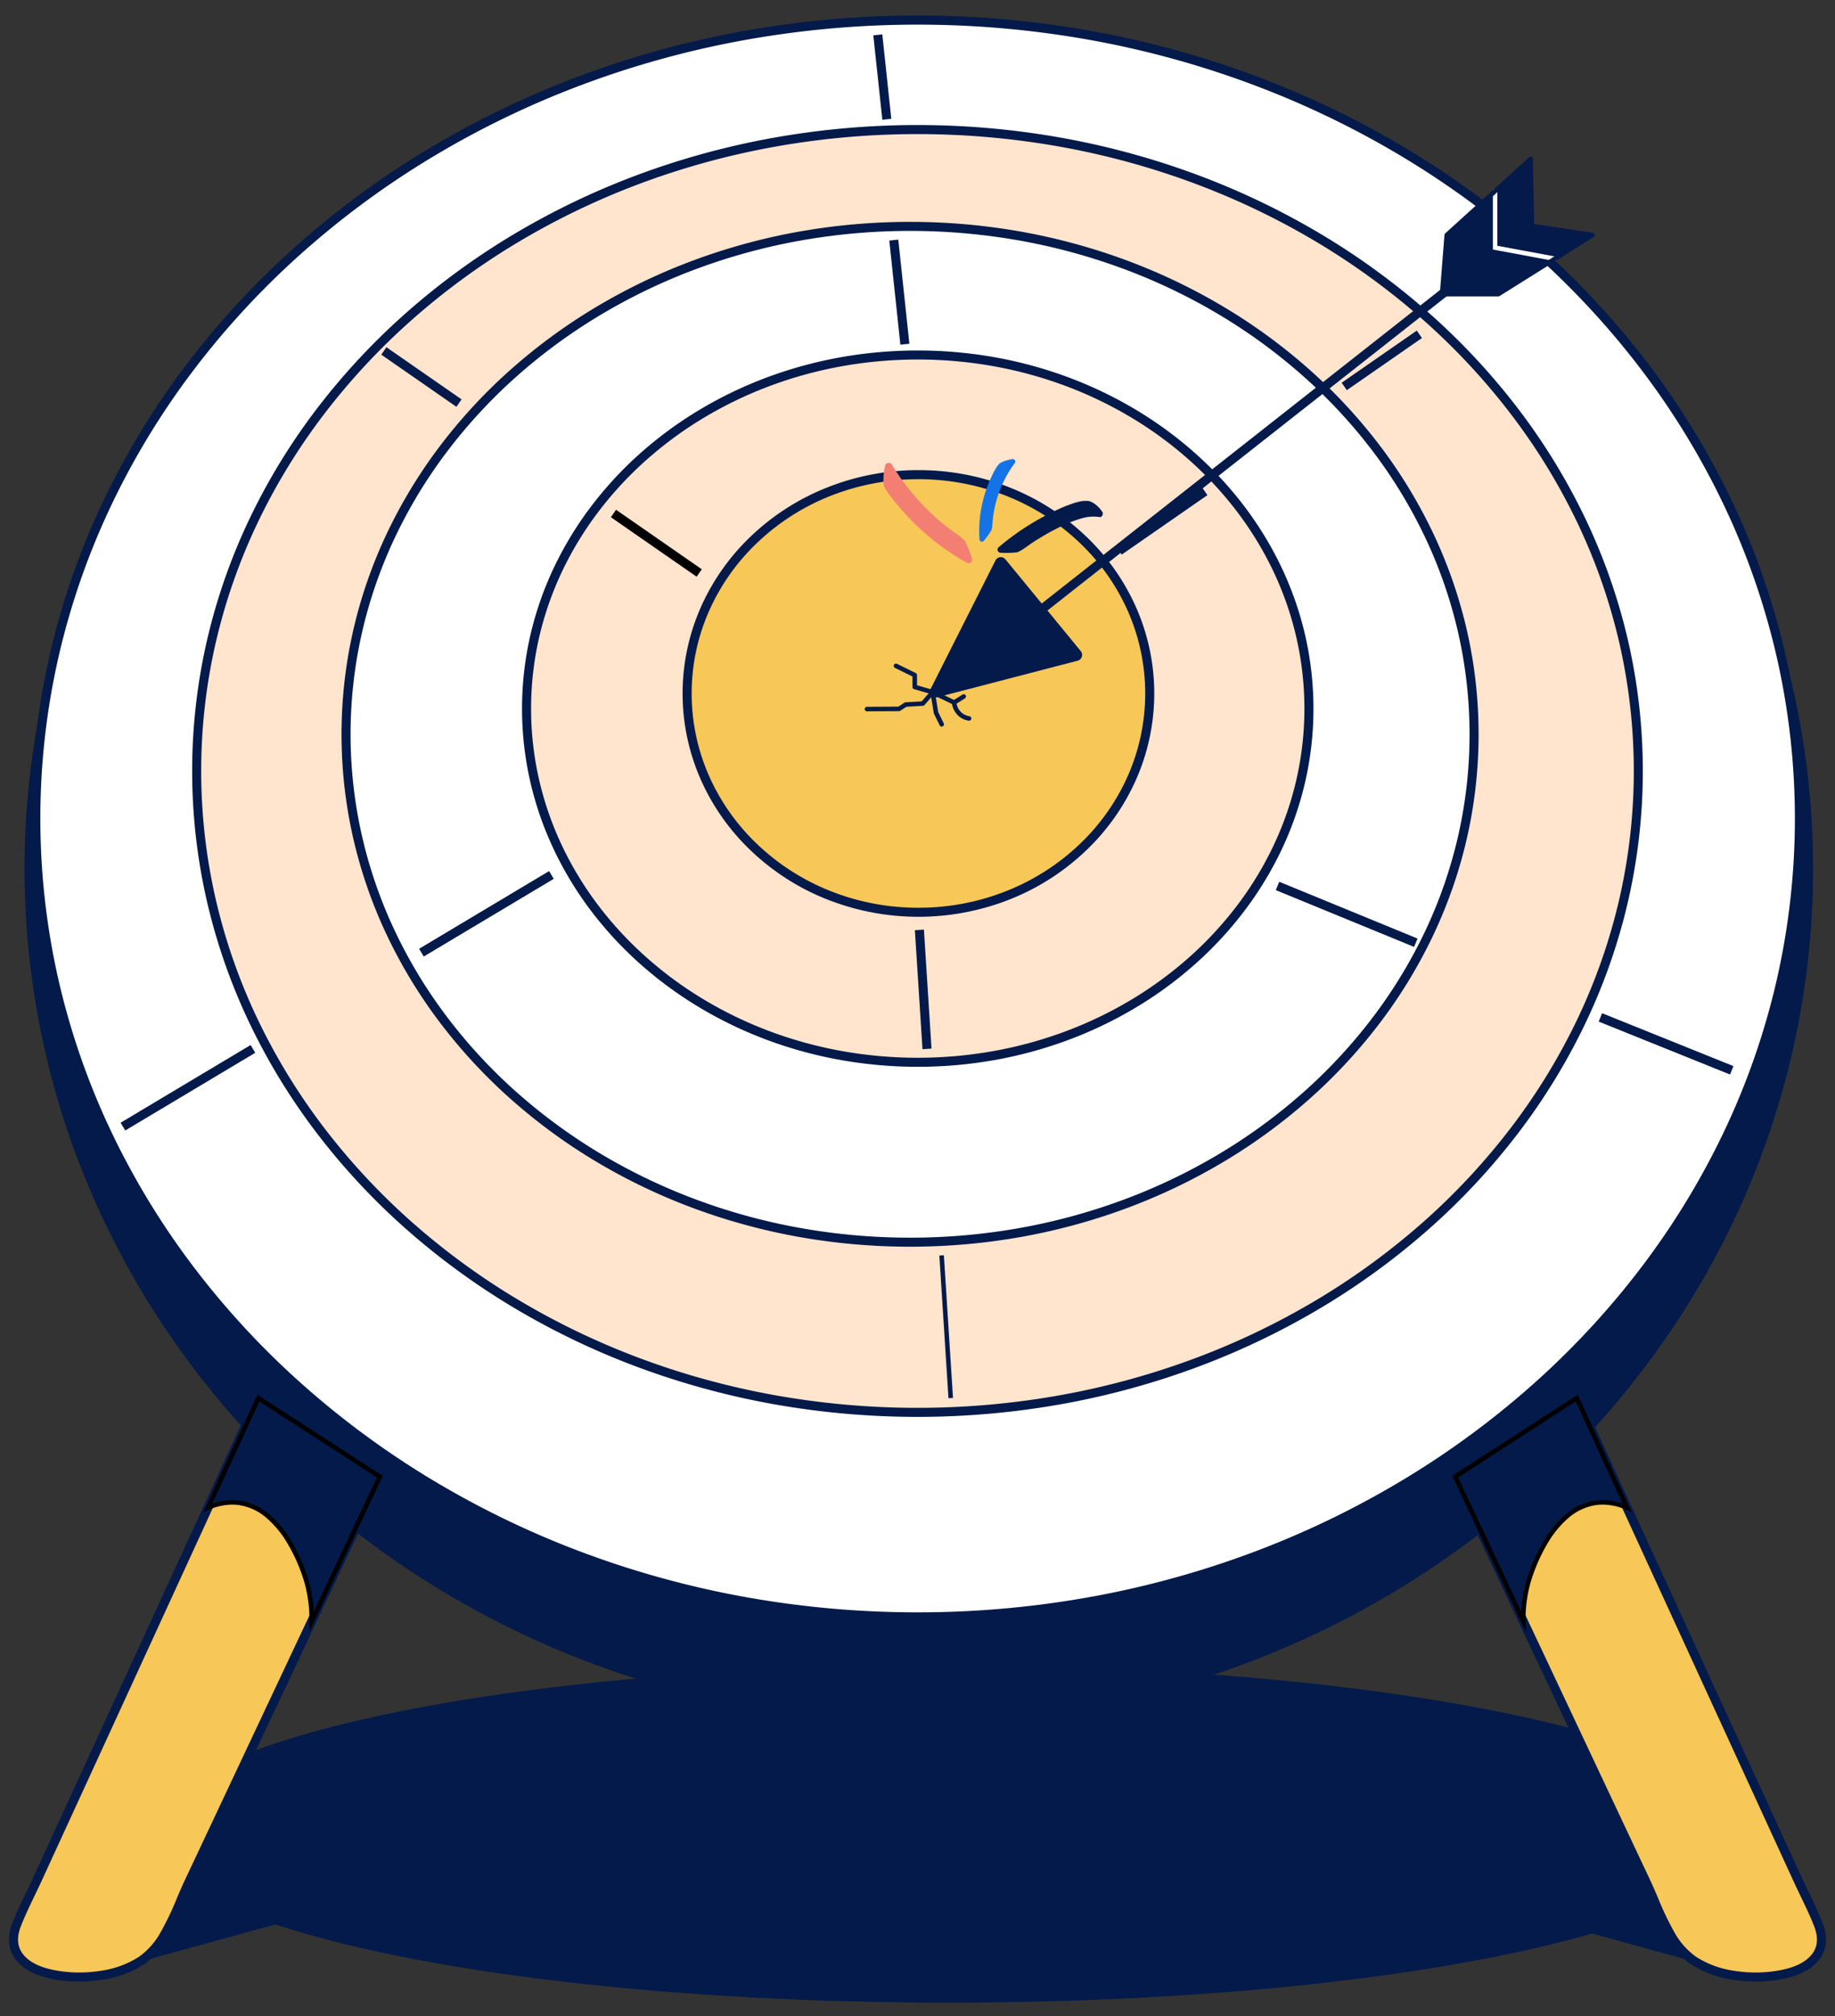 <svg xmlns="http://www.w3.org/2000/svg" xmlns:xlink="http://www.w3.org/1999/xlink" width="406" height="446" viewBox="0 0 406 446"><rect x="0" y="0" width="406" height="446" fill="#333333" stroke="none"/><defs><clipPath id="a"><rect width="406" height="446" transform="translate(-3 -4)" fill="none"/></clipPath><clipPath id="b"><rect width="84.032" height="132.069" transform="translate(-3)" fill="#f7c758" stroke="#031a4a" stroke-width="2"/></clipPath><clipPath id="c"><rect width="84.032" height="133.069" fill="#f7c758" stroke="#031a4a" stroke-width="2"/></clipPath></defs><g transform="translate(3 4)"><g clip-path="url(#a)"><path d="M386.73,443.413c0,20.62-78.984,37.337-176.416,37.337S33.9,464.033,33.9,443.413s78.984-37.337,176.417-37.337S386.73,422.792,386.73,443.413" transform="translate(-3.466 -41.749)" fill="#031a4a"/><path d="M397.522,188.261c0,103.7-88.129,187.762-196.84,187.762S3.841,291.959,3.841,188.261,91.97.5,200.682.5s196.84,84.064,196.84,187.762" transform="translate(-0.393 -0.051)" fill="#031a4a"/><path d="M200.682,377.023a208.553,208.553,0,0,1-39.862-3.833,203.851,203.851,0,0,1-37.132-10.995,201.045,201.045,0,0,1-33.6-17.4A197.56,197.56,0,0,1,60.8,321.752a192.362,192.362,0,0,1-24.162-27.934A186.232,186.232,0,0,1,18.4,261.752a181.184,181.184,0,0,1,0-146.982A186.231,186.231,0,0,1,36.642,82.7,192.359,192.359,0,0,1,60.8,54.77a197.554,197.554,0,0,1,29.28-23.044,201.042,201.042,0,0,1,33.6-17.4A203.852,203.852,0,0,1,160.82,3.332a209.179,209.179,0,0,1,79.723,0,203.85,203.85,0,0,1,37.131,10.995,201.039,201.039,0,0,1,33.6,17.4,197.553,197.553,0,0,1,29.28,23.044A192.359,192.359,0,0,1,364.721,82.7a186.231,186.231,0,0,1,18.247,32.067,181.185,181.185,0,0,1,0,146.982,186.23,186.23,0,0,1-18.247,32.067,192.361,192.361,0,0,1-24.162,27.934,197.558,197.558,0,0,1-29.28,23.044,201.042,201.042,0,0,1-33.6,17.4,203.849,203.849,0,0,1-37.131,10.995A208.549,208.549,0,0,1,200.682,377.023Zm0-375.524A206.55,206.55,0,0,0,161.2,5.3a201.841,201.841,0,0,0-36.766,10.886A199.035,199.035,0,0,0,91.168,33.406a195.554,195.554,0,0,0-28.983,22.81,190.359,190.359,0,0,0-23.91,27.643,184.232,184.232,0,0,0-18.05,31.721,179.184,179.184,0,0,0,0,145.36,184.23,184.23,0,0,0,18.05,31.721,190.357,190.357,0,0,0,23.91,27.643,195.558,195.558,0,0,0,28.983,22.81,199.038,199.038,0,0,0,33.269,17.225A201.84,201.84,0,0,0,161.2,371.227a207.178,207.178,0,0,0,78.957,0,201.839,201.839,0,0,0,36.766-10.886A199.034,199.034,0,0,0,310.2,343.116a195.557,195.557,0,0,0,28.983-22.81,190.357,190.357,0,0,0,23.91-27.643,184.227,184.227,0,0,0,18.05-31.721,179.184,179.184,0,0,0,0-145.36,184.229,184.229,0,0,0-18.05-31.721,190.36,190.36,0,0,0-23.91-27.643A195.553,195.553,0,0,0,310.2,33.406a199.031,199.031,0,0,0-33.268-17.225A201.84,201.84,0,0,0,240.16,5.3,206.547,206.547,0,0,0,200.682,1.5Z" transform="translate(-0.393 -0.051)" fill="#031a4a"/><path d="M196.841-.5a208.055,208.055,0,0,1,39.766,3.824,203.349,203.349,0,0,1,37.04,10.968,200.541,200.541,0,0,1,33.52,17.355,197.057,197.057,0,0,1,29.206,22.986,191.858,191.858,0,0,1,24.1,27.861,185.73,185.73,0,0,1,18.2,31.98,180.684,180.684,0,0,1,0,146.576,185.73,185.73,0,0,1-18.2,31.98,191.857,191.857,0,0,1-24.1,27.861,197.057,197.057,0,0,1-29.206,22.986,200.541,200.541,0,0,1-33.52,17.355,203.349,203.349,0,0,1-37.04,10.968,208.682,208.682,0,0,1-79.532,0,203.349,203.349,0,0,1-37.04-10.968,200.541,200.541,0,0,1-33.52-17.355,197.057,197.057,0,0,1-29.206-22.986,191.857,191.857,0,0,1-24.1-27.861,185.73,185.73,0,0,1-18.2-31.98,180.684,180.684,0,0,1,0-146.576,185.73,185.73,0,0,1,18.2-31.98,191.858,191.858,0,0,1,24.1-27.861A197.057,197.057,0,0,1,86.514,31.646a200.541,200.541,0,0,1,33.52-17.355,203.349,203.349,0,0,1,37.04-10.968A208.055,208.055,0,0,1,196.841-.5Zm0,375.524a207.048,207.048,0,0,0,39.574-3.805A202.343,202.343,0,0,0,273.273,360.3a199.537,199.537,0,0,0,33.352-17.268,196.055,196.055,0,0,0,29.058-22.869,190.857,190.857,0,0,0,23.973-27.715,184.728,184.728,0,0,0,18.1-31.808,179.685,179.685,0,0,0,0-145.766,184.728,184.728,0,0,0-18.1-31.808,190.857,190.857,0,0,0-23.973-27.715,196.055,196.055,0,0,0-29.058-22.869,199.537,199.537,0,0,0-33.352-17.268A202.343,202.343,0,0,0,236.415,4.305a207.68,207.68,0,0,0-79.149,0,202.343,202.343,0,0,0-36.858,10.914A199.537,199.537,0,0,0,87.056,32.487,196.055,196.055,0,0,0,58,55.356,190.857,190.857,0,0,0,34.025,83.071a184.728,184.728,0,0,0-18.1,31.808,179.685,179.685,0,0,0,0,145.766,184.728,184.728,0,0,0,18.1,31.808A190.857,190.857,0,0,0,58,320.168a196.055,196.055,0,0,0,29.058,22.869A199.537,199.537,0,0,0,120.408,360.3a202.343,202.343,0,0,0,36.858,10.914A207.048,207.048,0,0,0,196.841,375.024Z" transform="translate(3.448 0.448)" fill="#031a4a"/><path d="M395.685,177.105c0,97.537-87.349,176.606-195.1,176.606S5.488,274.642,5.488,177.105,92.837.5,200.586.5s195.1,79.069,195.1,176.606" transform="translate(-0.561 -0.051)" fill="#fff"/><path d="M195.1-1a217.428,217.428,0,0,1,39.5,3.6,210.278,210.278,0,0,1,36.8,10.34,203.348,203.348,0,0,1,33.3,16.364,194.678,194.678,0,0,1,29.023,21.677,184.059,184.059,0,0,1,23.954,26.281,173.1,173.1,0,0,1,18.092,30.174,164.778,164.778,0,0,1,11.438,33.354,162.785,162.785,0,0,1,0,71.626,164.78,164.78,0,0,1-11.437,33.354,173.1,173.1,0,0,1-18.092,30.174,184.057,184.057,0,0,1-23.954,26.28A194.678,194.678,0,0,1,304.7,323.9a203.346,203.346,0,0,1-33.3,16.364,210.28,210.28,0,0,1-36.8,10.34,218.233,218.233,0,0,1-79,0,210.279,210.279,0,0,1-36.8-10.34A203.349,203.349,0,0,1,85.5,323.9a194.684,194.684,0,0,1-29.023-21.677,184.058,184.058,0,0,1-23.954-26.28,173.1,173.1,0,0,1-18.093-30.174A164.776,164.776,0,0,1,2.988,212.419a162.784,162.784,0,0,1,0-71.626A164.774,164.774,0,0,1,14.426,107.44,173.1,173.1,0,0,1,32.518,77.266,184.06,184.06,0,0,1,56.472,50.985,194.684,194.684,0,0,1,85.5,29.308a203.351,203.351,0,0,1,33.3-16.364A210.276,210.276,0,0,1,155.6,2.6,217.428,217.428,0,0,1,195.1-1Zm0,353.213a215.425,215.425,0,0,0,39.137-3.571A208.274,208.274,0,0,0,270.682,338.4a201.336,201.336,0,0,0,32.976-16.2,192.67,192.67,0,0,0,28.725-21.453,182.05,182.05,0,0,0,23.693-25.994,171.1,171.1,0,0,0,17.883-29.824,162.773,162.773,0,0,0,11.3-32.948,160.784,160.784,0,0,0,0-70.744,162.773,162.773,0,0,0-11.3-32.948,171.1,171.1,0,0,0-17.883-29.824,182.057,182.057,0,0,0-23.693-25.994,192.672,192.672,0,0,0-28.725-21.453,201.341,201.341,0,0,0-32.976-16.2A208.272,208.272,0,0,0,234.235,4.571a216.231,216.231,0,0,0-78.274,0,208.273,208.273,0,0,0-36.447,10.241,201.343,201.343,0,0,0-32.976,16.2A192.676,192.676,0,0,0,57.814,52.468,182.055,182.055,0,0,0,34.121,78.462a171.1,171.1,0,0,0-17.883,29.824,162.771,162.771,0,0,0-11.3,32.948,160.783,160.783,0,0,0,0,70.744,162.772,162.772,0,0,0,11.3,32.948A171.1,171.1,0,0,0,34.121,274.75a182.049,182.049,0,0,0,23.693,25.994A192.674,192.674,0,0,0,86.539,322.2a201.338,201.338,0,0,0,32.976,16.2,208.275,208.275,0,0,0,36.447,10.241A215.425,215.425,0,0,0,195.1,352.213Z" transform="translate(4.927 0.448)" fill="#031a4a"/><path d="M364.1,169.366c0,78.359-71.4,141.881-159.483,141.881S45.131,247.725,45.131,169.366s71.4-141.881,159.484-141.881S364.1,91.008,364.1,169.366" transform="translate(-4.615 -2.826)" fill="#ffe4ce"/><path d="M204.615,311.748a180.436,180.436,0,0,1-32.231-2.891,173.908,173.908,0,0,1-30.023-8.291,167.126,167.126,0,0,1-27.172-13.121,158.644,158.644,0,0,1-23.678-17.38A148.523,148.523,0,0,1,71.97,249a138.294,138.294,0,0,1-14.758-24.188,130.537,130.537,0,0,1-9.329-26.735,128.29,128.29,0,0,1,0-57.412,130.536,130.536,0,0,1,9.329-26.735A138.293,138.293,0,0,1,71.97,89.737,148.524,148.524,0,0,1,91.51,68.668a158.646,158.646,0,0,1,23.678-17.38,167.124,167.124,0,0,1,27.172-13.121,173.908,173.908,0,0,1,30.023-8.291,181.138,181.138,0,0,1,64.462,0,173.907,173.907,0,0,1,30.023,8.291,167.124,167.124,0,0,1,27.172,13.121,158.646,158.646,0,0,1,23.678,17.38,148.521,148.521,0,0,1,19.54,21.069,138.3,138.3,0,0,1,14.758,24.188,130.539,130.539,0,0,1,9.329,26.735,128.289,128.289,0,0,1,0,57.412,130.539,130.539,0,0,1-9.329,26.735A138.3,138.3,0,0,1,337.26,249a148.521,148.521,0,0,1-19.54,21.069,158.644,158.644,0,0,1-23.678,17.38,167.126,167.126,0,0,1-27.172,13.121,173.906,173.906,0,0,1-30.023,8.291A180.433,180.433,0,0,1,204.615,311.748Zm0-283.763a179.434,179.434,0,0,0-32.052,2.874,172.911,172.911,0,0,0-29.85,8.243A166.124,166.124,0,0,0,115.7,52.145a157.645,157.645,0,0,0-23.528,17.27A147.521,147.521,0,0,0,72.766,90.342a137.292,137.292,0,0,0-14.651,24.013,129.536,129.536,0,0,0-9.257,26.53,127.29,127.29,0,0,0,0,56.964,129.536,129.536,0,0,0,9.257,26.53,137.29,137.29,0,0,0,14.651,24.013,147.515,147.515,0,0,0,19.409,20.927,157.646,157.646,0,0,0,23.528,17.27,166.125,166.125,0,0,0,27.009,13.042,172.9,172.9,0,0,0,29.85,8.243,180.137,180.137,0,0,0,64.1,0,172.9,172.9,0,0,0,29.85-8.243,166.124,166.124,0,0,0,27.009-13.042,157.645,157.645,0,0,0,23.528-17.27,147.517,147.517,0,0,0,19.408-20.927,137.291,137.291,0,0,0,14.651-24.013,129.536,129.536,0,0,0,9.257-26.53,127.29,127.29,0,0,0,0-56.964,129.536,129.536,0,0,0-9.257-26.53,137.293,137.293,0,0,0-14.651-24.013,147.522,147.522,0,0,0-19.408-20.927,157.644,157.644,0,0,0-23.528-17.27A166.123,166.123,0,0,0,266.517,39.1a172.907,172.907,0,0,0-29.85-8.243A179.431,179.431,0,0,0,204.615,27.985Z" transform="translate(-4.615 -2.826)" fill="#031a4a"/><path d="M159.484-1A180.935,180.935,0,0,1,191.8,1.9a174.412,174.412,0,0,1,30.11,8.315,167.628,167.628,0,0,1,27.254,13.16,159.148,159.148,0,0,1,23.753,17.435,149.021,149.021,0,0,1,19.606,21.14,138.8,138.8,0,0,1,14.811,24.276,131.042,131.042,0,0,1,9.364,26.838,128.792,128.792,0,0,1,0,57.636,131.042,131.042,0,0,1-9.364,26.838,138.8,138.8,0,0,1-14.811,24.276,149.026,149.026,0,0,1-19.606,21.14,159.148,159.148,0,0,1-23.753,17.435,167.628,167.628,0,0,1-27.254,13.16,174.412,174.412,0,0,1-30.11,8.315,181.64,181.64,0,0,1-64.641,0,174.412,174.412,0,0,1-30.11-8.315A167.628,167.628,0,0,1,69.8,260.389a159.151,159.151,0,0,1-23.753-17.435,149.026,149.026,0,0,1-19.606-21.14A138.8,138.8,0,0,1,11.63,197.538,131.042,131.042,0,0,1,2.266,170.7a128.792,128.792,0,0,1,0-57.636A131.042,131.042,0,0,1,11.63,86.225,138.8,138.8,0,0,1,26.441,61.949a149.021,149.021,0,0,1,19.606-21.14A159.151,159.151,0,0,1,69.8,23.374a167.628,167.628,0,0,1,27.254-13.16A174.412,174.412,0,0,1,127.163,1.9,180.935,180.935,0,0,1,159.484-1Zm0,283.763a178.927,178.927,0,0,0,31.963-2.866,172.4,172.4,0,0,0,29.764-8.219,165.623,165.623,0,0,0,26.928-13,157.147,157.147,0,0,0,23.454-17.215A147.02,147.02,0,0,0,290.934,220.6a136.793,136.793,0,0,0,14.6-23.925,129.038,129.038,0,0,0,9.221-26.427,126.791,126.791,0,0,0,0-56.74,129.038,129.038,0,0,0-9.221-26.427,136.792,136.792,0,0,0-14.6-23.925A147.018,147.018,0,0,0,271.592,42.3a157.146,157.146,0,0,0-23.454-17.215,165.625,165.625,0,0,0-26.928-13,172.405,172.405,0,0,0-29.764-8.219,179.638,179.638,0,0,0-63.925,0,172.406,172.406,0,0,0-29.764,8.219,165.626,165.626,0,0,0-26.928,13A157.143,157.143,0,0,0,47.376,42.3,147.017,147.017,0,0,0,28.034,63.159a136.794,136.794,0,0,0-14.6,23.925,129.038,129.038,0,0,0-9.221,26.427,126.791,126.791,0,0,0,0,56.74,129.038,129.038,0,0,0,9.221,26.427,136.795,136.795,0,0,0,14.6,23.925A147.018,147.018,0,0,0,47.376,241.46,157.143,157.143,0,0,0,70.83,258.675a165.623,165.623,0,0,0,26.928,13,172.4,172.4,0,0,0,29.764,8.219A178.926,178.926,0,0,0,159.484,282.763Z" transform="translate(40.516 24.66)" fill="#031a4a"/><path d="M331.527,163.712c0,62.049-55.871,112.35-124.793,112.35S81.942,225.76,81.942,163.712s55.871-112.35,124.792-112.35,124.793,50.3,124.793,112.35" transform="translate(-8.38 -5.281)" fill="#fff"/><path d="M124.792-1a140.175,140.175,0,0,1,25.331,2.3,135.433,135.433,0,0,1,23.6,6.6,130.724,130.724,0,0,1,21.362,10.439A124.837,124.837,0,0,1,213.7,32.163a117.686,117.686,0,0,1,15.369,16.77,110.362,110.362,0,0,1,11.611,19.259,104.8,104.8,0,0,1,7.342,21.293,103.374,103.374,0,0,1,0,45.728,104.8,104.8,0,0,1-7.342,21.293,110.361,110.361,0,0,1-11.611,19.259,117.685,117.685,0,0,1-15.369,16.77,124.837,124.837,0,0,1-18.618,13.83A130.724,130.724,0,0,1,173.723,216.8a135.433,135.433,0,0,1-23.6,6.6,140.7,140.7,0,0,1-50.662,0,135.433,135.433,0,0,1-23.6-6.6A130.724,130.724,0,0,1,54.5,206.366a124.837,124.837,0,0,1-18.618-13.83,117.685,117.685,0,0,1-15.369-16.77A110.361,110.361,0,0,1,8.9,156.506,104.8,104.8,0,0,1,1.56,135.214a103.374,103.374,0,0,1,0-45.728A104.8,104.8,0,0,1,8.9,68.193,110.362,110.362,0,0,1,20.513,48.934a117.686,117.686,0,0,1,15.369-16.77A124.837,124.837,0,0,1,54.5,18.333,130.724,130.724,0,0,1,75.862,7.894a135.433,135.433,0,0,1,23.6-6.6A140.176,140.176,0,0,1,124.792-1Zm0,224.7a138.169,138.169,0,0,0,24.969-2.266,133.426,133.426,0,0,0,23.25-6.5,128.718,128.718,0,0,0,21.034-10.278,122.829,122.829,0,0,0,18.319-13.608,115.682,115.682,0,0,0,15.108-16.484,108.36,108.36,0,0,0,11.4-18.909,102.8,102.8,0,0,0,7.2-20.886,101.374,101.374,0,0,0,0-44.841,102.8,102.8,0,0,0-7.2-20.886,108.359,108.359,0,0,0-11.4-18.909A115.683,115.683,0,0,0,212.365,33.65a122.829,122.829,0,0,0-18.319-13.608A128.718,128.718,0,0,0,173.012,9.764a133.426,133.426,0,0,0-23.25-6.5,138.7,138.7,0,0,0-49.938,0,133.426,133.426,0,0,0-23.25,6.5A128.718,128.718,0,0,0,55.539,20.042,122.83,122.83,0,0,0,37.22,33.65,115.683,115.683,0,0,0,22.112,50.134a108.359,108.359,0,0,0-11.4,18.909,102.8,102.8,0,0,0-7.2,20.886,101.374,101.374,0,0,0,0,44.841,102.8,102.8,0,0,0,7.2,20.886,108.36,108.36,0,0,0,11.4,18.909A115.683,115.683,0,0,0,37.22,191.05a122.83,122.83,0,0,0,18.32,13.608,128.718,128.718,0,0,0,21.034,10.278,133.426,133.426,0,0,0,23.25,6.5A138.17,138.17,0,0,0,124.792,223.7Z" transform="translate(73.562 46.081)" fill="#031a4a"/><path d="M299.535,161.3c0,43.2-38.751,78.228-86.552,78.228S126.432,204.5,126.432,161.3s38.75-78.228,86.551-78.228,86.552,35.024,86.552,78.228" transform="translate(-12.93 -8.54)" fill="#ffe4ce"/><path d="M86.551-1A97.161,97.161,0,0,1,104.176.606,93.956,93.956,0,0,1,120.6,5.213a90.825,90.825,0,0,1,14.866,7.293,86.914,86.914,0,0,1,12.959,9.664,82.132,82.132,0,0,1,10.7,11.721,77.209,77.209,0,0,1,8.085,13.463,73.471,73.471,0,0,1,5.113,14.887,72.555,72.555,0,0,1,0,31.973,73.471,73.471,0,0,1-5.113,14.887,77.209,77.209,0,0,1-8.085,13.463,82.132,82.132,0,0,1-10.7,11.721,86.913,86.913,0,0,1-12.959,9.664,90.827,90.827,0,0,1-14.866,7.293,93.956,93.956,0,0,1-16.422,4.607,97.517,97.517,0,0,1-35.25,0A93.956,93.956,0,0,1,52.5,151.242a90.826,90.826,0,0,1-14.866-7.293,86.913,86.913,0,0,1-12.959-9.664,82.132,82.132,0,0,1-10.7-11.721A77.21,77.21,0,0,1,5.9,109.1,73.472,73.472,0,0,1,.783,94.214a72.555,72.555,0,0,1,0-31.973A73.472,73.472,0,0,1,5.9,47.354a77.21,77.21,0,0,1,8.085-13.463A82.132,82.132,0,0,1,24.68,22.17a86.914,86.914,0,0,1,12.959-9.664A90.825,90.825,0,0,1,52.5,5.213,93.956,93.956,0,0,1,68.926.606,97.161,97.161,0,0,1,86.551-1Zm0,156.455a95.155,95.155,0,0,0,17.261-1.573,91.947,91.947,0,0,0,16.071-4.509,88.821,88.821,0,0,0,14.538-7.132,84.908,84.908,0,0,0,12.66-9.441,80.128,80.128,0,0,0,10.438-11.434,75.2,75.2,0,0,0,7.875-13.113,71.466,71.466,0,0,0,4.974-14.481,70.555,70.555,0,0,0,0-31.09A71.465,71.465,0,0,0,165.4,48.2a75.205,75.205,0,0,0-7.875-13.113,80.13,80.13,0,0,0-10.438-11.434,84.911,84.911,0,0,0-12.66-9.441,88.823,88.823,0,0,0-14.538-7.132,91.947,91.947,0,0,0-16.071-4.509,95.517,95.517,0,0,0-34.523,0A91.947,91.947,0,0,0,53.219,7.082a88.821,88.821,0,0,0-14.538,7.132,84.909,84.909,0,0,0-12.66,9.441A80.128,80.128,0,0,0,15.583,35.089,75.2,75.2,0,0,0,7.707,48.2,71.466,71.466,0,0,0,2.734,62.683a70.554,70.554,0,0,0,0,31.09,71.467,71.467,0,0,0,4.974,14.481,75.2,75.2,0,0,0,7.875,13.113A80.126,80.126,0,0,0,26.021,132.8a84.906,84.906,0,0,0,12.66,9.441,88.819,88.819,0,0,0,14.538,7.132,91.947,91.947,0,0,0,16.071,4.509A95.155,95.155,0,0,0,86.551,155.455Z" transform="translate(113.502 74.528)" fill="#031a4a"/><path d="M268.36,160.972c0,26.73-22.913,48.4-51.176,48.4s-51.176-21.669-51.176-48.4,22.912-48.4,51.176-48.4,51.176,21.669,51.176,48.4" transform="translate(-16.977 -11.574)" fill="#f7c758"/><path d="M51.176-1A54.383,54.383,0,0,1,71.468,2.875,52.259,52.259,0,0,1,88.05,13.449a49.179,49.179,0,0,1,11.193,15.7,47.135,47.135,0,0,1,0,38.495,49.179,49.179,0,0,1-11.193,15.7A52.259,52.259,0,0,1,71.468,93.923a55.067,55.067,0,0,1-40.583,0A52.259,52.259,0,0,1,14.3,83.349a49.179,49.179,0,0,1-11.193-15.7,47.135,47.135,0,0,1,0-38.495A49.179,49.179,0,0,1,14.3,13.449,52.259,52.259,0,0,1,30.885,2.875,54.383,54.383,0,0,1,51.176-1Zm0,96.8a52.392,52.392,0,0,0,19.549-3.732A50.268,50.268,0,0,0,86.676,81.9,47.189,47.189,0,0,0,97.418,66.83a45.135,45.135,0,0,0,0-36.862A47.189,47.189,0,0,0,86.676,14.9,50.268,50.268,0,0,0,70.725,4.732a53.067,53.067,0,0,0-39.1,0A50.268,50.268,0,0,0,15.676,14.9,47.189,47.189,0,0,0,4.935,29.968a45.135,45.135,0,0,0,0,36.862A47.189,47.189,0,0,0,15.676,81.9a50.268,50.268,0,0,0,15.951,10.17A52.392,52.392,0,0,0,51.176,95.8Z" transform="translate(149.03 100.999)" fill="#031a4a"/><path d="M.618,75.859-.618,74.287,94.779-.786,96.016.786Z" transform="translate(223.124 59.129)" fill="#031a4a"/><path d="M238.885,137.115l16.664,20.3a.822.822,0,0,1-.428,1.317l-30.984,8.067a.822.822,0,0,1-.942-1.165l14.321-28.364a.823.823,0,0,1,1.37-.151" transform="translate(-19.816 -17.066)" fill="#031a4a"/><path d="M238.251,136.314a1.317,1.317,0,0,1,1.021.484l16.664,20.3a1.322,1.322,0,0,1-.688,2.118l-30.985,8.067a1.35,1.35,0,0,1-.34.044,1.323,1.323,0,0,1-1.174-1.919l14.321-28.364A1.316,1.316,0,0,1,238.251,136.314Zm-14.328,30.009a.349.349,0,0,0,.088-.012l30.985-8.067a.322.322,0,0,0,.168-.516l-16.664-20.3a.317.317,0,0,0-.248-.118.32.32,0,0,0-.289.177l-14.321,28.364a.309.309,0,0,0,.012.311A.318.318,0,0,0,223.923,166.322Z" transform="translate(-19.816 -17.066)" fill="#031a4a"/><path d="M349.756,54.91l-1.029,13.066h12.453L382.032,54.91l-13.425-2-.285-14.843Z" transform="translate(-32.663 -6.914)" fill="#031a4a"/><path d="M1,18.774-.994.106.994-.106l1.99,18.668Z" transform="translate(191.218 3.708)" fill="#031a4a"/><path d="M1.461,23.14-.994.106.994-.106,3.45,22.928Z" transform="translate(194.752 49.109)" fill="#031a4a"/><path d="M.684,26.386-1,.064,1-.064,2.68,26.258Z" transform="translate(200.42 201.699)" fill="#031a4a"/><path d="M1.519,31.6-.5.032l1-.064L2.517,31.536Z" transform="translate(205.335 273.694)" fill="#031a4a"/><path d="M18.395,13.982-.57.822.57-.822,19.535,12.339Z" transform="translate(132.733 109.587)"/><path d="M16.053,12.358-.57.822.57-.822,17.193,10.715Z" transform="translate(81.93 73.631)" fill="#031a4a"/><path d="M.57,13.982-.57,12.339,18.395-.822,19.535.822Z" transform="translate(244.609 104.703)" fill="#031a4a"/><path d="M.57,12.358-.57,10.715,16.053-.822,17.194.822Z" transform="translate(294.415 69.952)" fill="#031a4a"/><path d="M.513,18.045-.513,16.328,28.248-.858,29.274.858Z" transform="translate(24.203 228.021)" fill="#031a4a"/><path d="M.513,18.045-.513,16.328,28.248-.858,29.274.858Z" transform="translate(90.242 189.546)" fill="#031a4a"/><path d="M28.683,12.632-.374.928.374-.928l29.057,11.7Z" transform="translate(351.093 221.057)" fill="#031a4a"/><path d="M30.218,13.485-.38.925.38-.925l30.6,12.56Z" transform="translate(279.653 191.978)" fill="#031a4a"/><g transform="translate(188.827 143.293)"><path d="M205.882,173.113a.5.5,0,0,1,0-1l6.932-.037.931-.6.428-.278a.5.5,0,0,1,.243-.08l3.57-.21,1.536-1.769-1.575-.456-1.64-.475a.5.5,0,0,1-.361-.48v-2.318l-3.871-1.9a.5.5,0,1,1,.44-.9l4.151,2.037a.5.5,0,0,1,.28.449v2.254l1.279.37,2.325.674a.5.5,0,0,1,.239.808l-2.186,2.519a.5.5,0,0,1-.348.171h-.01l-3.639.214-.317.206-1.055.685a.5.5,0,0,1-.269.08l-7.079.038Z" transform="translate(-205.882 -163.057)" fill="#031a4a"/><path d="M224.067,177.15a.5.5,0,0,1-.449-.279l-1.26-2.556a.5.5,0,0,1-.045-.141l-.741-4.556a.5.5,0,0,1,.711-.53l4.744,2.3a.5.5,0,0,1,.279.395,3.6,3.6,0,0,0,1.294,2.4,3.413,3.413,0,0,0,1.583.677.5.5,0,1,1-.152.988,4.4,4.4,0,0,1-2.049-.879,4.554,4.554,0,0,1-1.63-2.8l-3.639-1.762.574,3.533,1.227,2.489a.5.5,0,0,1-.448.721Z" transform="translate(-207.537 -163.723)" fill="#031a4a"/><path d="M227.35,172.444a.5.5,0,0,1-.267-.923l.589-.372,1.523-.961a.5.5,0,1,1,.534.845l-1.524.962-.589.372A.5.5,0,0,1,227.35,172.444Z" transform="translate(-208.077 -163.834)" fill="#031a4a"/></g><path d="M15.689,479.788l59.1-16.258L57.2,451.875.819,468.056Z" transform="translate(-0.084 -46.458)" fill="#031a4a"/><path d="M421.269,479.788l-59.1-16.258,17.593-11.654,56.38,16.181Z" transform="translate(-37.037 -46.458)" fill="#031a4a"/><g transform="translate(0 305.261)" style="isolation:isolate"><g clip-path="url(#b)"><path d="M54.15,340.242l-2.674,5.825L44.513,361.23l-9.669,21.058q-5.4,11.754-10.793,23.509-5.17,11.256-10.337,22.514-4.15,9.037-8.3,18.076c-1.552,3.38-3.308,6.733-4.68,10.192-1.091,2.752-1.136,5.536,1.03,7.83a12.8,12.8,0,0,0,6.948,3.332,30.469,30.469,0,0,0,10.677.188,22.244,22.244,0,0,0,8.853-3.221c5.421-3.588,7.777-11.489,10.484-17.238l9.713-20.626Q54.2,414.618,59.953,402.39l10.879-23.1,7.8-16.574,2.4-5.088Z" transform="translate(0 -340.242)" fill="#f7c758"/><path d="M53.723,338.775,82.31,357.261l-.373.791-1.208,2.566-1.188,2.522L60.858,402.816,53.946,417.5l-4.6,9.773L39.631,447.9c-.548,1.164-1.077,2.408-1.638,3.725-2.175,5.111-4.64,10.9-9.2,13.921a23.158,23.158,0,0,1-9.25,3.375,32.234,32.234,0,0,1-5,.393,30.87,30.87,0,0,1-6.025-.589c-3.365-.672-5.812-1.858-7.48-3.627a7.17,7.17,0,0,1-2-4.337A9.9,9.9,0,0,1-.2,456.21c.929-2.342,2.04-4.655,3.115-6.892.528-1.1,1.074-2.234,1.586-3.349l3.4-7.41,4.9-10.666q5.168-11.257,10.337-22.514,5.364-11.687,10.731-23.373L43.6,360.813l6.962-15.163Zm26.032,19.216L54.576,341.709l-2.192,4.775-6.962,15.163-9.731,21.194q-5.366,11.686-10.731,23.373-5.17,11.256-10.337,22.514l-4.9,10.665-3.4,7.41c-.519,1.131-1.069,2.275-1.6,3.381-1.06,2.205-2.156,4.486-3.059,6.763-1.108,2.795-.837,5.011.827,6.775,1.374,1.456,3.473,2.45,6.417,3.038a28.864,28.864,0,0,0,5.634.55,30.227,30.227,0,0,0,4.692-.369,21.187,21.187,0,0,0,8.457-3.067,16.477,16.477,0,0,0,4.914-5.586,64.928,64.928,0,0,0,3.548-7.45c.568-1.335,1.1-2.6,1.669-3.794l9.713-20.626,4.6-9.773,6.912-14.68,18.683-39.676,1.188-2.522Z" transform="translate(0 -340.242)" fill="#031a4a"/></g></g><g transform="translate(318.968 305.261)" style="isolation:isolate"><g clip-path="url(#c)"><path d="M382.186,340.242l2.674,5.825,6.962,15.163,9.669,21.058q5.4,11.754,10.793,23.509,5.17,11.256,10.337,22.514,4.15,9.037,8.3,18.076c1.552,3.38,3.308,6.733,4.68,10.192,1.091,2.752,1.136,5.536-1.03,7.83a12.8,12.8,0,0,1-6.949,3.332,30.469,30.469,0,0,1-10.677.188,22.244,22.244,0,0,1-8.853-3.221c-5.421-3.588-7.777-11.489-10.484-17.238q-4.856-10.313-9.713-20.626-5.757-12.226-11.514-24.454l-10.879-23.1-7.8-16.574-2.4-5.088Z" transform="translate(-355.303 -340.242)" fill="#f7c758"/><path d="M382.612,338.775l3.156,6.874,6.962,15.163,10,21.778q5.232,11.394,10.463,22.789,5.134,11.178,10.266,22.359l.071.155,4.908,10.69,3.391,7.386c.512,1.115,1.058,2.251,1.586,3.349,1.075,2.237,2.186,4.549,3.115,6.891a9.9,9.9,0,0,1,.772,4.547,7.171,7.171,0,0,1-2,4.337c-1.668,1.768-4.115,2.955-7.48,3.626a30.87,30.87,0,0,1-6.025.589,32.231,32.231,0,0,1-5-.393,23.157,23.157,0,0,1-9.25-3.375c-4.558-3.017-7.023-8.809-9.2-13.921-.561-1.317-1.09-2.561-1.638-3.725l-3.767-8-5.945-12.626-4.6-9.773-6.913-14.681L356.794,363.14l-1.2-2.538-1.2-2.549-.373-.791ZM421.793,467.31a28.864,28.864,0,0,0,5.634-.55c2.944-.588,5.043-1.581,6.417-3.038,1.665-1.764,1.935-3.98.827-6.775-.9-2.277-2-4.557-3.058-6.762-.532-1.106-1.081-2.25-1.6-3.381l-3.391-7.386-4.908-10.69-.071-.156q-5.133-11.18-10.266-22.358-5.231-11.4-10.463-22.789l-10-21.778-6.962-15.163-2.192-4.775L356.58,357.991l.828,1.759,1.2,2.538,18.683,39.677,6.913,14.681,4.6,9.773,5.945,12.626,3.767,8c.564,1.2,1.1,2.459,1.669,3.794a64.93,64.93,0,0,0,3.548,7.45,16.477,16.477,0,0,0,4.914,5.586,21.187,21.187,0,0,0,8.457,3.067A30.225,30.225,0,0,0,421.793,467.31Z" transform="translate(-355.303 -340.242)" fill="#031a4a"/></g></g><path d="M47.919,364.485a12.848,12.848,0,0,1,6.832-1.081c10.1,1.322,14.485,15.773,14.924,17.286a30.307,30.307,0,0,1,1.181,8.954l15.077-32.018L59.05,340.242Z" transform="translate(-4.9 -34.981)" fill="#031a4a"/><path d="M58.837,339.509l27.735,17.935-.186.4L71.308,389.857l-.992,2.106.039-2.328a29.775,29.775,0,0,0-1.162-8.806,37.92,37.92,0,0,0-3.787-8.594,22.192,22.192,0,0,0-4.451-5.4,12.056,12.056,0,0,0-6.271-2.931,10.794,10.794,0,0,0-1.4-.09,13.188,13.188,0,0,0-5.175,1.136l-1.191.509Zm26.457,18.3L59.263,340.975l-10.378,22.6a13.609,13.609,0,0,1,4.405-.769,11.8,11.8,0,0,1,1.525.1,13.037,13.037,0,0,1,6.789,3.161,23.182,23.182,0,0,1,4.657,5.647,38.984,38.984,0,0,1,3.893,8.835,30.565,30.565,0,0,1,1.164,6.937Z" transform="translate(-4.9 -34.981)"/><path d="M393.317,364.485a12.852,12.852,0,0,0-6.833-1.081c-10.1,1.322-14.485,15.773-14.923,17.286a30.314,30.314,0,0,0-1.182,8.954q-7.537-16.009-15.077-32.018l26.883-17.384Z" transform="translate(-36.335 -34.981)" fill="#031a4a"/><path d="M382.4,339.509l11.913,25.945-1.191-.509a13.194,13.194,0,0,0-5.176-1.136,10.8,10.8,0,0,0-1.4.09,12.055,12.055,0,0,0-6.27,2.931,22.193,22.193,0,0,0-4.451,5.4,38.5,38.5,0,0,0-3.786,8.594,29.777,29.777,0,0,0-1.163,8.806l.039,2.328-.992-2.107q-7.537-16.009-15.076-32.018l-.186-.4Zm9.952,24.069-10.379-22.6-26.031,16.833q6.989,14.84,13.976,29.679a30.581,30.581,0,0,1,1.164-6.937,38.891,38.891,0,0,1,3.893-8.835,23.183,23.183,0,0,1,4.657-5.647,13.036,13.036,0,0,1,6.789-3.161,11.807,11.807,0,0,1,1.525-.1A13.612,13.612,0,0,1,392.35,363.578Z" transform="translate(-36.335 -34.981)"/><path d="M375.006,61.469a.5.5,0,0,1-.092-.008L361.3,58.932V46.015a.5.5,0,0,1,1,0V58.1l12.8,2.376a.5.5,0,0,1-.091.992Z" transform="translate(-34 -7.731)" fill="#fff"/><path d="M.441,13.46a47.579,47.579,0,0,0,4.714-2A51.113,51.113,0,0,0,17.142,3.422l1.172-1.115a10.8,10.8,0,0,1,1.853-1.5,23.338,23.338,0,0,1,4.082-.8.791.791,0,0,1,.768,1.255,51.776,51.776,0,0,1-3.786,4.059A55.286,55.286,0,0,1,8.546,14.432l-.455.257c-.284.148-.676.343-1.1.544a9.1,9.1,0,0,1-2.425.83A12.762,12.762,0,0,1,.494,14.93.812.812,0,0,1,.441,13.46" transform="matrix(0.191, 0.982, -0.982, 0.191, 207.412, 95.69)" fill="#f37f73"/><path d="M156.687,247.45a23.238,23.238,0,0,0,3.3,1.055,25.5,25.5,0,0,0,9.736.484l.323-.053.755-.14a7.609,7.609,0,0,1,1.6-.174,19.152,19.152,0,0,1,2.673.991.542.542,0,0,1,.01,1.012,26.115,26.115,0,0,1-3.739,1,28.361,28.361,0,0,1-10.853-.064l-.359-.059c-.219-.046-.516-.116-.835-.2a6.111,6.111,0,0,1-1.667-.643,8.1,8.1,0,0,1-1.594-2.438.562.562,0,0,1,.646-.778" transform="matrix(-0.259, 0.966, -0.966, -0.259, 501.174, 11.123)" fill="#1473e6"/><path d="M182.608,211.733q-2.008-1.382-3.891-2.935a58.122,58.122,0,0,1-5.028-4.694c-.792-.829-1.556-1.686-2.3-2.562a31.321,31.321,0,0,1-2.149-2.8,13.2,13.2,0,0,1-.875-1.387,6.41,6.41,0,0,1-.826-2.326,4.242,4.242,0,0,1,.406-1.658,6.62,6.62,0,0,1,1.162-1.8c.4-.431,1.229-.163,1.249.279a9,9,0,0,0,1.241,3.683,29.231,29.231,0,0,0,3.777,4.961,54.764,54.764,0,0,0,4.589,4.522s.516.42,1.108.921a9.709,9.709,0,0,1,1.509,1.487,19.955,19.955,0,0,1,1.065,3.528.7.7,0,0,1-1.04.784" transform="matrix(-0.259, 0.966, -0.966, -0.259, 469.762, -4.489)" fill="#031a4a"/><path d="M361.181,68.476H348.727a.5.5,0,0,1-.5-.539l1.029-13.066a.5.5,0,0,1,.163-.331L367.985,37.7a.5.5,0,0,1,.836.361l.277,14.42,13.007,1.936a.5.5,0,0,1,.192.918L361.446,68.4A.5.5,0,0,1,361.181,68.476Zm-11.912-1h11.769l19.582-12.271-12.086-1.8a.5.5,0,0,1-.426-.485l-.264-13.743-17.6,15.969Z" transform="translate(-32.663 -6.914)" fill="#031a4a"/></g></g></svg>